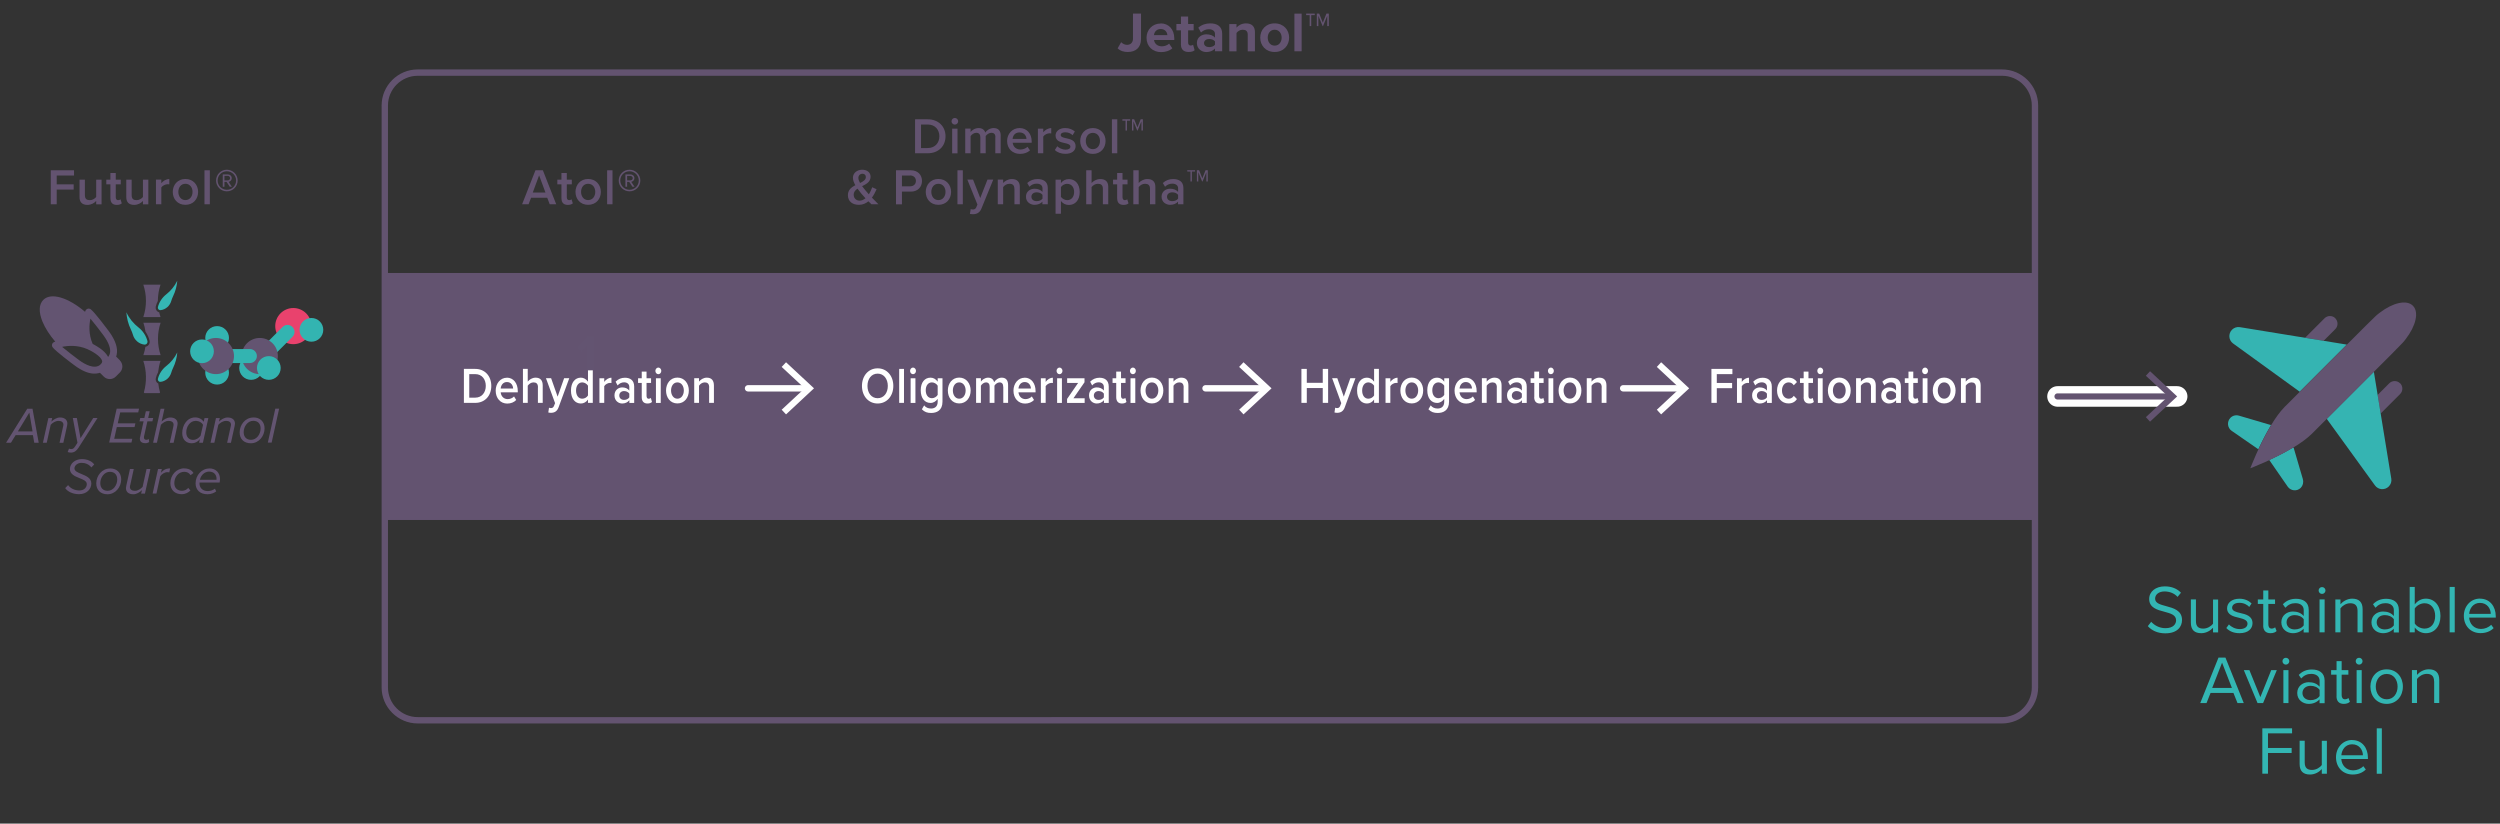 <?xml version="1.0" encoding="UTF-8"?>
<svg id="Calque_1" data-name="Calque 1" xmlns="http://www.w3.org/2000/svg" viewBox="0 0 353.96 116.61">
  <rect x="0" y="0" width="353.96" height="116.61" fill="#333333" stroke="none"/>
  <defs>
    <style>
      .cls-1 {
        fill: #35b4b2;
      }

      .cls-2 {
        fill: #fff;
      }

      .cls-3 {
        fill: #e9426d;
      }

      .cls-4 {
        stroke: #635370;
        stroke-width: .87px;
      }

      .cls-4, .cls-5, .cls-6 {
        fill: none;
        stroke-linecap: round;
        stroke-miterlimit: 10;
      }

      .cls-7 {
        fill: #635370;
      }

      .cls-5 {
        stroke-width: 2.91px;
      }

      .cls-5, .cls-6 {
        stroke: #fff;
      }

      .cls-8 {
        fill: #33b4b1;
      }

      .cls-6 {
        stroke-width: .9px;
      }

      .cls-9 {
        fill: #635471;
      }

      .cls-10 {
        fill: #33b6b3;
      }

      .cls-11 {
        fill: #35b6b4;
      }
    </style>
  </defs>
  <g>
    <g>
      <line class="cls-5" x1="291.31" y1="56.13" x2="308.25" y2="56.13"/>
      <g>
        <line class="cls-4" x1="291.31" y1="56.13" x2="307.3" y2="56.13"/>
        <polygon class="cls-7" points="304.41 59.7 303.82 59.06 306.97 56.13 303.82 53.2 304.41 52.56 308.25 56.13 304.41 59.7"/>
      </g>
    </g>
    <rect class="cls-7" x="54.44" y="38.65" width="233.67" height="34.97"/>
    <path class="cls-7" d="m283.46,10.73c2.32,0,4.21,1.89,4.21,4.21v82.38c0,2.32-1.89,4.21-4.21,4.21H59.14c-2.32,0-4.21-1.89-4.21-4.21V14.94c0-2.32,1.89-4.21,4.21-4.21h224.32m0-.9H59.14c-2.81,0-5.11,2.3-5.11,5.11v82.38c0,2.81,2.3,5.11,5.11,5.11h224.32c2.81,0,5.11-2.3,5.11-5.11V14.94c0-2.81-2.3-5.11-5.11-5.11h0Z"/>
    <g>
      <path class="cls-7" d="m7.18,24.11h3.3v.74h-2.45v1.25h2.4v.74h-2.4v2.08h-.84v-4.81Z"/>
      <path class="cls-7" d="m13.61,28.46c-.25.28-.69.55-1.23.55-.75,0-1.12-.39-1.12-1.1v-2.47h.76v2.19c0,.54.27.71.7.71.38,0,.71-.22.9-.45v-2.45h.76v3.49h-.76v-.46Z"/>
      <path class="cls-7" d="m15.63,28.11v-2.01h-.58v-.66h.58v-.95h.76v.95h.71v.66h-.71v1.83c0,.24.12.41.33.41.14,0,.28-.06.34-.12l.18.57c-.14.13-.36.22-.71.22-.58,0-.89-.32-.89-.9Z"/>
      <path class="cls-7" d="m20.23,28.46c-.25.28-.69.55-1.23.55-.75,0-1.12-.39-1.12-1.1v-2.47h.76v2.19c0,.54.27.71.7.71.38,0,.71-.22.9-.45v-2.45h.76v3.49h-.76v-.46Z"/>
      <path class="cls-7" d="m22.08,25.43h.76v.51c.26-.33.68-.59,1.13-.59v.75c-.07-.01-.14-.02-.24-.02-.32,0-.74.22-.89.46v2.38h-.76v-3.49Z"/>
      <path class="cls-7" d="m24.46,27.17c0-1,.69-1.83,1.79-1.83s1.8.83,1.8,1.83-.68,1.83-1.8,1.83-1.79-.83-1.79-1.83Zm2.8,0c0-.61-.36-1.15-1.01-1.15s-1,.54-1,1.15.36,1.16,1,1.16,1.01-.54,1.01-1.16Z"/>
      <path class="cls-7" d="m28.95,24.11h.76v4.81h-.76v-4.81Z"/>
      <path class="cls-7" d="m30.59,25.56c0-.85.69-1.53,1.53-1.53s1.53.68,1.53,1.53-.68,1.53-1.53,1.53-1.53-.69-1.53-1.53Zm.22,0c0,.72.58,1.31,1.31,1.31s1.31-.59,1.31-1.31-.58-1.31-1.31-1.31-1.31.58-1.31,1.31Zm1.28.19h-.31v.69h-.24v-1.75h.71c.3,0,.56.21.56.53,0,.39-.35.52-.45.52l.47.7h-.3l-.45-.69Zm-.31-.85v.64h.48c.15,0,.32-.13.32-.31,0-.2-.17-.33-.32-.33h-.48Z"/>
    </g>
    <g>
      <path class="cls-7" d="m77.47,28h-2.28l-.35.92h-.92l1.89-4.81h1.05l1.89,4.81h-.92l-.35-.92Zm-2.04-.74h1.8l-.9-2.43-.9,2.43Z"/>
      <path class="cls-7" d="m79.49,28.11v-2.01h-.58v-.66h.58v-.95h.76v.95h.71v.66h-.71v1.83c0,.24.12.41.33.41.14,0,.28-.06.34-.12l.18.57c-.14.13-.36.22-.71.22-.58,0-.89-.32-.89-.89Z"/>
      <path class="cls-7" d="m81.48,27.17c0-1,.69-1.83,1.79-1.83s1.8.83,1.8,1.83-.68,1.83-1.8,1.83-1.79-.83-1.79-1.83Zm2.8,0c0-.61-.36-1.15-1.01-1.15s-1,.54-1,1.15.36,1.16,1,1.16,1.01-.54,1.01-1.16Z"/>
      <path class="cls-7" d="m85.96,24.11h.76v4.81h-.76v-4.81Z"/>
      <path class="cls-7" d="m87.6,25.56c0-.85.69-1.53,1.53-1.53s1.53.68,1.53,1.53-.68,1.53-1.53,1.53-1.53-.69-1.53-1.53Zm.22,0c0,.72.58,1.31,1.31,1.31s1.31-.59,1.31-1.31-.58-1.31-1.31-1.31-1.31.58-1.31,1.31Zm1.28.19h-.31v.69h-.24v-1.75h.71c.3,0,.56.21.56.53,0,.39-.35.52-.45.52l.47.7h-.3l-.45-.69Zm-.31-.85v.64h.48c.15,0,.32-.13.32-.31,0-.19-.17-.32-.32-.32h-.48Z"/>
    </g>
    <g>
      <path class="cls-7" d="m129.56,16.89h1.79c1.5,0,2.52,1,2.52,2.41s-1.02,2.4-2.52,2.4h-1.79v-4.81Zm1.79,4.07c1.05,0,1.65-.75,1.65-1.66s-.58-1.67-1.65-1.67h-.95v3.33h.95Z"/>
      <path class="cls-7" d="m134.72,17.17c0-.26.22-.47.47-.47s.47.21.47.47-.21.47-.47.47-.47-.21-.47-.47Zm.09,1.05h.76v3.49h-.76v-3.49Z"/>
      <path class="cls-7" d="m140.94,19.43c0-.38-.17-.63-.57-.63-.34,0-.66.24-.81.46v2.44h-.76v-2.27c0-.38-.17-.63-.58-.63-.33,0-.64.24-.8.47v2.43h-.76v-3.49h.76v.48c.14-.22.61-.56,1.13-.56s.84.26.95.64c.2-.32.66-.64,1.18-.64.64,0,1,.35,1,1.05v2.52h-.76v-2.27Z"/>
      <path class="cls-7" d="m144.35,18.13c1.05,0,1.72.8,1.72,1.9v.18h-2.69c.06.53.45.96,1.11.96.34,0,.74-.14.99-.38l.35.5c-.35.33-.86.5-1.41.5-1.05,0-1.83-.73-1.83-1.83,0-1.01.74-1.83,1.77-1.83Zm-.98,1.54h1.96c-.01-.41-.3-.92-.98-.92s-.95.5-.98.92Z"/>
      <path class="cls-7" d="m146.95,18.22h.76v.51c.26-.33.68-.59,1.13-.59v.75c-.07-.01-.14-.02-.24-.02-.32,0-.74.22-.89.46v2.37h-.76v-3.49Z"/>
      <path class="cls-7" d="m149.68,20.7c.25.25.73.49,1.18.49s.69-.17.69-.43c0-.3-.37-.41-.79-.5-.6-.13-1.31-.29-1.31-1.07,0-.57.49-1.06,1.37-1.06.59,0,1.04.21,1.36.49l-.32.53c-.21-.24-.6-.42-1.03-.42-.4,0-.65.14-.65.39,0,.27.35.36.76.45.61.13,1.35.3,1.35,1.13,0,.61-.51,1.08-1.45,1.08-.59,0-1.13-.19-1.49-.54l.35-.55Z"/>
      <path class="cls-7" d="m152.94,19.96c0-1,.69-1.83,1.79-1.83s1.8.83,1.8,1.83-.68,1.83-1.8,1.83-1.79-.83-1.79-1.83Zm2.8,0c0-.61-.36-1.15-1.01-1.15s-1,.54-1,1.15.36,1.16,1,1.16,1.01-.54,1.01-1.16Z"/>
      <path class="cls-7" d="m157.43,16.89h.76v4.81h-.76v-4.81Z"/>
      <path class="cls-7" d="m159.56,18.48h-.2v-1.4h-.45v-.19h1.1v.19h-.45v1.4Zm2.05-1.31l-.54,1.31h-.06l-.54-1.31v1.31h-.2v-1.59h.31l.46,1.15.46-1.15h.31v1.59h-.2v-1.31Z"/>
      <path class="cls-7" d="m124.37,28.92h-.99c-.12-.11-.27-.26-.43-.42-.36.3-.8.5-1.35.5-.86,0-1.55-.45-1.55-1.37,0-.74.5-1.12,1.05-1.41-.2-.36-.34-.72-.34-1.05,0-.65.56-1.14,1.31-1.14.66,0,1.19.36,1.19.99,0,.73-.6,1.04-1.2,1.34.16.22.33.43.47.59.16.19.32.38.48.56.23-.35.39-.73.48-1l.62.28c-.17.38-.38.81-.66,1.19.29.3.59.61.93.95Zm-1.84-.86c-.24-.26-.46-.51-.59-.66-.17-.21-.36-.45-.53-.69-.31.21-.54.46-.54.87,0,.53.4.83.84.83.31,0,.59-.14.83-.34Zm-.76-2.15c.45-.22.82-.45.82-.85,0-.3-.21-.46-.48-.46-.33,0-.58.25-.58.59,0,.22.1.47.24.72Z"/>
      <path class="cls-7" d="m126.86,24.11h2.11c1.01,0,1.57.69,1.57,1.51s-.57,1.51-1.57,1.51h-1.27v1.8h-.84v-4.81Zm2,.74h-1.16v1.53h1.16c.48,0,.82-.3.82-.77s-.35-.77-.82-.77Z"/>
      <path class="cls-7" d="m131.07,27.17c0-1,.69-1.83,1.79-1.83s1.8.83,1.8,1.83-.68,1.83-1.8,1.83-1.79-.83-1.79-1.83Zm2.8,0c0-.61-.36-1.15-1.01-1.15s-1,.54-1,1.15.36,1.16,1,1.16,1.01-.54,1.01-1.16Z"/>
      <path class="cls-7" d="m135.56,24.11h.76v4.81h-.76v-4.81Z"/>
      <path class="cls-7" d="m137.72,29.66c.24,0,.4-.07.5-.3l.17-.4-1.43-3.53h.81l1.02,2.61,1.02-2.61h.82l-1.68,4.11c-.24.59-.66.78-1.2.79-.11,0-.32-.02-.43-.05l.12-.68c.08.04.2.06.29.06Z"/>
      <path class="cls-7" d="m143.62,26.74c0-.54-.27-.72-.7-.72-.39,0-.72.23-.89.47v2.43h-.76v-3.49h.76v.48c.23-.27.68-.56,1.23-.56.75,0,1.13.4,1.13,1.12v2.45h-.76v-2.18Z"/>
      <path class="cls-7" d="m147.6,28.54c-.26.3-.66.46-1.13.46-.57,0-1.21-.38-1.21-1.15s.64-1.13,1.21-1.13c.47,0,.87.15,1.13.45v-.52c0-.4-.33-.65-.82-.65-.39,0-.73.14-1.03.44l-.31-.53c.4-.38.91-.56,1.46-.56.77,0,1.45.32,1.45,1.26v2.31h-.76v-.38Zm0-.95c-.17-.24-.5-.36-.83-.36-.43,0-.74.25-.74.63s.32.62.74.62c.33,0,.66-.12.83-.36v-.53Z"/>
      <path class="cls-7" d="m149.45,30.25v-4.81h.76v.48c.26-.35.66-.56,1.12-.56.9,0,1.54.68,1.54,1.83s-.64,1.83-1.54,1.83c-.44,0-.84-.19-1.12-.57v1.81h-.76Zm1.65-4.23c-.35,0-.73.21-.89.47v1.38c.17.25.54.47.89.47.6,0,.98-.48.98-1.16s-.38-1.15-.98-1.15Z"/>
      <path class="cls-7" d="m156.15,26.73c0-.54-.28-.71-.71-.71-.38,0-.71.23-.89.47v2.43h-.76v-4.81h.76v1.8c.23-.27.69-.56,1.23-.56.75,0,1.13.39,1.13,1.1v2.47h-.76v-2.19Z"/>
      <path class="cls-7" d="m158.17,28.11v-2.01h-.58v-.66h.58v-.95h.76v.95h.71v.66h-.71v1.83c0,.24.12.41.33.41.14,0,.28-.06.34-.12l.18.57c-.14.13-.36.22-.71.22-.58,0-.89-.32-.89-.89Z"/>
      <path class="cls-7" d="m162.82,26.73c0-.54-.28-.71-.71-.71-.38,0-.71.23-.89.47v2.43h-.76v-4.81h.76v1.8c.23-.27.69-.56,1.23-.56.75,0,1.13.39,1.13,1.1v2.47h-.76v-2.19Z"/>
      <path class="cls-7" d="m166.8,28.54c-.26.3-.66.46-1.13.46-.57,0-1.21-.38-1.21-1.15s.64-1.13,1.21-1.13c.47,0,.87.15,1.13.45v-.52c0-.4-.33-.65-.82-.65-.39,0-.73.14-1.03.44l-.31-.53c.4-.38.91-.56,1.46-.56.77,0,1.45.32,1.45,1.26v2.31h-.76v-.38Zm0-.95c-.17-.24-.5-.36-.83-.36-.43,0-.74.25-.74.63s.32.62.74.62c.33,0,.66-.12.83-.36v-.53Z"/>
      <path class="cls-7" d="m168.75,25.69h-.2v-1.4h-.45v-.19h1.1v.19h-.45v1.4Zm2.05-1.31l-.54,1.31h-.06l-.54-1.31v1.31h-.2v-1.59h.31l.46,1.15.46-1.15h.31v1.59h-.2v-1.31Z"/>
    </g>
    <g>
      <path class="cls-2" d="m65.68,52.23h1.61c1.35,0,2.27,1,2.27,2.41s-.92,2.4-2.27,2.4h-1.61v-4.81Zm1.61,4.07c.94,0,1.49-.75,1.49-1.66s-.52-1.67-1.49-1.67h-.85v3.33h.85Z"/>
      <path class="cls-2" d="m71.76,53.47c.94,0,1.55.8,1.55,1.9v.18h-2.42c.05.53.41.96,1,.96.31,0,.67-.14.89-.38l.31.5c-.31.33-.77.51-1.27.51-.94,0-1.64-.73-1.64-1.83,0-1.01.66-1.83,1.59-1.83Zm-.88,1.54h1.77c-.01-.41-.27-.92-.88-.92-.58,0-.85.5-.88.92Z"/>
      <path class="cls-2" d="m76.17,54.85c0-.54-.25-.71-.64-.71-.34,0-.64.23-.81.47v2.43h-.68v-4.81h.68v1.8c.21-.27.62-.56,1.11-.56.68,0,1.01.39,1.01,1.1v2.47h-.68v-2.19Z"/>
      <path class="cls-2" d="m77.98,57.78c.21,0,.36-.07.45-.3l.16-.4-1.29-3.53h.73l.92,2.61.92-2.61h.73l-1.51,4.11c-.21.59-.59.78-1.08.79-.1,0-.29-.02-.38-.05l.1-.68c.07.04.18.06.26.06Z"/>
      <path class="cls-2" d="m83.25,56.57c-.24.35-.6.56-1.01.56-.81,0-1.4-.68-1.4-1.83s.58-1.83,1.4-1.83c.39,0,.75.2,1.01.57v-1.81h.68v4.81h-.68v-.48Zm0-1.96c-.16-.26-.49-.47-.81-.47-.54,0-.88.48-.88,1.16s.34,1.15.88,1.15c.33,0,.66-.2.81-.46v-1.39Z"/>
      <path class="cls-2" d="m84.87,53.56h.68v.51c.23-.33.61-.59,1.02-.59v.75c-.06-.01-.13-.02-.21-.02-.29,0-.67.22-.81.46v2.37h-.68v-3.49Z"/>
      <path class="cls-2" d="m89.1,56.67c-.23.3-.6.46-1.01.46-.51,0-1.09-.38-1.09-1.15s.58-1.13,1.09-1.13c.42,0,.79.15,1.01.45v-.52c0-.4-.3-.65-.73-.65-.35,0-.66.14-.93.44l-.28-.53c.36-.38.82-.56,1.32-.56.7,0,1.31.32,1.31,1.26v2.31h-.68v-.38Zm0-.94c-.16-.24-.45-.36-.75-.36-.38,0-.67.25-.67.63s.29.62.67.62c.3,0,.59-.12.75-.36v-.53Z"/>
      <path class="cls-2" d="m90.86,56.23v-2.01h-.52v-.66h.52v-.95h.68v.95h.64v.66h-.64v1.83c0,.24.1.41.3.41.13,0,.25-.06.31-.12l.16.57c-.12.13-.33.22-.64.22-.53,0-.81-.32-.81-.9Z"/>
      <path class="cls-2" d="m92.79,52.51c0-.26.2-.47.42-.47s.42.21.42.47-.19.47-.42.47-.42-.21-.42-.47Zm.08,1.05h.68v3.49h-.68v-3.49Z"/>
      <path class="cls-2" d="m94.3,55.29c0-1,.62-1.83,1.61-1.83s1.62.83,1.62,1.83-.61,1.83-1.62,1.83-1.61-.83-1.61-1.83Zm2.52,0c0-.61-.33-1.15-.91-1.15s-.9.54-.9,1.15.33,1.16.9,1.16.91-.54.91-1.16Z"/>
      <path class="cls-2" d="m100.41,54.86c0-.54-.25-.72-.63-.72-.35,0-.65.23-.81.47v2.43h-.68v-3.49h.68v.48c.21-.27.61-.56,1.1-.56.68,0,1.01.4,1.01,1.12v2.45h-.68v-2.18Z"/>
    </g>
    <g>
      <path class="cls-2" d="m124.26,52.15c1.3,0,2.22,1.05,2.22,2.49s-.92,2.49-2.22,2.49-2.22-1.05-2.22-2.49.92-2.49,2.22-2.49Zm0,.75c-.88,0-1.44.74-1.44,1.74s.56,1.74,1.44,1.74,1.44-.75,1.44-1.74-.57-1.74-1.44-1.74Z"/>
      <path class="cls-2" d="m127.31,52.23h.68v4.81h-.68v-4.81Z"/>
      <path class="cls-2" d="m128.85,52.51c0-.26.2-.47.42-.47s.42.21.42.47-.19.47-.42.47-.42-.21-.42-.47Zm.08,1.05h.68v3.49h-.68v-3.49Z"/>
      <path class="cls-2" d="m130.84,57.39c.25.32.58.45.99.45.45,0,.93-.23.93-.95v-.42c-.24.35-.6.58-1.01.58-.8,0-1.39-.64-1.39-1.79s.58-1.79,1.39-1.79c.4,0,.75.2,1.01.57v-.48h.68v3.31c0,1.26-.84,1.6-1.61,1.6-.53,0-.93-.13-1.31-.52l.32-.55Zm1.92-2.78c-.15-.26-.49-.47-.81-.47-.54,0-.88.45-.88,1.12s.34,1.12.88,1.12c.32,0,.66-.21.81-.47v-1.3Z"/>
      <path class="cls-2" d="m134.2,55.29c0-1,.62-1.83,1.61-1.83s1.62.83,1.62,1.83-.61,1.83-1.62,1.83-1.61-.83-1.61-1.83Zm2.52,0c0-.61-.33-1.15-.91-1.15s-.9.54-.9,1.15.33,1.16.9,1.16.91-.54.91-1.16Z"/>
      <path class="cls-2" d="m142.04,54.77c0-.38-.15-.63-.51-.63-.31,0-.59.24-.73.46v2.44h-.68v-2.27c0-.38-.15-.63-.52-.63-.3,0-.58.24-.72.47v2.43h-.68v-3.49h.68v.48c.13-.22.55-.56,1.02-.56s.75.26.86.64c.18-.32.6-.64,1.07-.64.58,0,.9.35.9,1.05v2.52h-.68v-2.27Z"/>
      <path class="cls-2" d="m145.07,53.47c.94,0,1.55.8,1.55,1.9v.18h-2.42c.05.53.41.96,1,.96.31,0,.67-.14.89-.38l.31.5c-.31.33-.77.51-1.27.51-.94,0-1.64-.73-1.64-1.83,0-1.01.66-1.83,1.59-1.83Zm-.88,1.54h1.77c-.01-.41-.27-.92-.88-.92-.58,0-.85.5-.88.92Z"/>
      <path class="cls-2" d="m147.37,53.56h.68v.51c.23-.33.61-.59,1.02-.59v.75c-.06-.01-.13-.02-.21-.02-.29,0-.67.22-.81.46v2.37h-.68v-3.49Z"/>
      <path class="cls-2" d="m149.59,52.51c0-.26.2-.47.42-.47s.42.21.42.47-.19.47-.42.47-.42-.21-.42-.47Zm.08,1.05h.68v3.49h-.68v-3.49Z"/>
      <path class="cls-2" d="m151.09,56.47l1.55-2.25h-1.55v-.66h2.46v.56l-1.57,2.27h1.59v.66h-2.49v-.57Z"/>
      <path class="cls-2" d="m156.29,56.67c-.23.3-.6.46-1.01.46-.51,0-1.09-.38-1.09-1.15s.58-1.13,1.09-1.13c.42,0,.79.15,1.01.45v-.52c0-.4-.3-.65-.73-.65-.35,0-.66.14-.93.44l-.28-.53c.36-.38.82-.56,1.32-.56.7,0,1.31.32,1.31,1.26v2.31h-.68v-.38Zm0-.94c-.16-.24-.45-.36-.75-.36-.38,0-.67.25-.67.63s.29.62.67.62c.3,0,.59-.12.75-.36v-.53Z"/>
      <path class="cls-2" d="m158.04,56.23v-2.01h-.52v-.66h.52v-.95h.68v.95h.64v.66h-.64v1.83c0,.24.1.41.3.41.13,0,.25-.06.31-.12l.16.57c-.12.13-.33.22-.64.22-.53,0-.81-.32-.81-.9Z"/>
      <path class="cls-2" d="m159.98,52.51c0-.26.2-.47.42-.47s.42.21.42.47-.19.47-.42.47-.42-.21-.42-.47Zm.08,1.05h.68v3.49h-.68v-3.49Z"/>
      <path class="cls-2" d="m161.48,55.29c0-1,.62-1.83,1.61-1.83s1.62.83,1.62,1.83-.61,1.83-1.62,1.83-1.61-.83-1.61-1.83Zm2.52,0c0-.61-.33-1.15-.91-1.15s-.9.54-.9,1.15.33,1.16.9,1.16.91-.54.91-1.16Z"/>
      <path class="cls-2" d="m167.59,54.86c0-.54-.25-.72-.63-.72-.35,0-.65.23-.81.47v2.43h-.68v-3.49h.68v.48c.21-.27.61-.56,1.1-.56.68,0,1.01.4,1.01,1.12v2.45h-.68v-2.18Z"/>
    </g>
    <g>
      <path class="cls-2" d="m187.28,54.94h-2.26v2.1h-.76v-4.81h.76v1.97h2.26v-1.97h.76v4.81h-.76v-2.1Z"/>
      <path class="cls-2" d="m189.29,57.78c.21,0,.36-.07.45-.3l.16-.4-1.29-3.53h.73l.92,2.61.92-2.61h.73l-1.51,4.11c-.21.59-.59.78-1.08.79-.1,0-.29-.02-.38-.05l.1-.68c.07.04.18.06.26.06Z"/>
      <path class="cls-2" d="m194.55,56.57c-.24.35-.6.56-1.01.56-.81,0-1.4-.68-1.4-1.83s.58-1.83,1.4-1.83c.39,0,.75.2,1.01.57v-1.81h.68v4.81h-.68v-.48Zm0-1.96c-.16-.26-.49-.47-.81-.47-.54,0-.88.48-.88,1.16s.34,1.15.88,1.15c.33,0,.66-.2.81-.46v-1.39Z"/>
      <path class="cls-2" d="m196.17,53.56h.68v.51c.23-.33.61-.59,1.02-.59v.75c-.06-.01-.13-.02-.21-.02-.29,0-.67.22-.81.46v2.37h-.68v-3.49Z"/>
      <path class="cls-2" d="m198.27,55.29c0-1,.62-1.83,1.61-1.83s1.62.83,1.62,1.83-.61,1.83-1.62,1.83-1.61-.83-1.61-1.83Zm2.52,0c0-.61-.33-1.15-.91-1.15s-.9.54-.9,1.15.33,1.16.9,1.16.91-.54.91-1.16Z"/>
      <path class="cls-2" d="m202.56,57.39c.25.32.58.45.99.45.45,0,.93-.23.93-.95v-.42c-.24.35-.6.58-1.01.58-.8,0-1.39-.64-1.39-1.79s.58-1.79,1.39-1.79c.4,0,.75.2,1.01.57v-.48h.68v3.31c0,1.26-.84,1.6-1.61,1.6-.53,0-.93-.13-1.31-.52l.32-.55Zm1.92-2.78c-.15-.26-.49-.47-.81-.47-.54,0-.88.45-.88,1.12s.34,1.12.88,1.12c.32,0,.66-.21.81-.47v-1.3Z"/>
      <path class="cls-2" d="m207.52,53.47c.94,0,1.55.8,1.55,1.9v.18h-2.42c.05.53.41.96,1,.96.31,0,.67-.14.89-.38l.31.5c-.31.33-.77.51-1.27.51-.94,0-1.64-.73-1.64-1.83,0-1.01.66-1.83,1.59-1.83Zm-.88,1.54h1.77c-.01-.41-.27-.92-.88-.92-.58,0-.85.5-.88.92Z"/>
      <path class="cls-2" d="m211.93,54.86c0-.54-.25-.72-.63-.72-.35,0-.65.23-.81.47v2.43h-.68v-3.49h.68v.48c.21-.27.61-.56,1.1-.56.68,0,1.01.4,1.01,1.12v2.45h-.68v-2.18Z"/>
      <path class="cls-2" d="m215.47,56.67c-.23.3-.6.46-1.01.46-.51,0-1.09-.38-1.09-1.15s.58-1.13,1.09-1.13c.42,0,.79.15,1.01.45v-.52c0-.4-.3-.65-.73-.65-.35,0-.66.14-.93.44l-.28-.53c.36-.38.82-.56,1.32-.56.7,0,1.31.32,1.31,1.26v2.31h-.68v-.38Zm0-.94c-.16-.24-.45-.36-.75-.36-.38,0-.67.25-.67.63s.29.62.67.62c.3,0,.59-.12.75-.36v-.53Z"/>
      <path class="cls-2" d="m217.23,56.23v-2.01h-.52v-.66h.52v-.95h.68v.95h.64v.66h-.64v1.83c0,.24.1.41.3.41.13,0,.25-.06.3-.12l.16.57c-.12.13-.33.22-.64.22-.53,0-.81-.32-.81-.9Z"/>
      <path class="cls-2" d="m219.16,52.51c0-.26.2-.47.42-.47s.42.21.42.47-.19.47-.42.47-.42-.21-.42-.47Zm.08,1.05h.68v3.49h-.68v-3.49Z"/>
      <path class="cls-2" d="m220.67,55.29c0-1,.62-1.83,1.61-1.83s1.62.83,1.62,1.83-.61,1.83-1.62,1.83-1.61-.83-1.61-1.83Zm2.52,0c0-.61-.33-1.15-.91-1.15s-.9.54-.9,1.15.33,1.16.9,1.16.91-.54.91-1.16Z"/>
      <path class="cls-2" d="m226.78,54.86c0-.54-.25-.72-.63-.72-.35,0-.65.23-.81.47v2.43h-.68v-3.49h.68v.48c.21-.27.61-.56,1.1-.56.68,0,1.01.4,1.01,1.12v2.45h-.68v-2.18Z"/>
    </g>
    <g>
      <path class="cls-2" d="m242.31,52.23h2.97v.74h-2.21v1.25h2.17v.74h-2.17v2.08h-.76v-4.81Z"/>
      <path class="cls-2" d="m245.93,53.56h.68v.51c.23-.33.61-.59,1.02-.59v.75c-.06-.01-.13-.02-.21-.02-.29,0-.67.22-.81.46v2.37h-.68v-3.49Z"/>
      <path class="cls-2" d="m250.17,56.67c-.23.3-.6.46-1.01.46-.51,0-1.09-.38-1.09-1.15s.58-1.13,1.09-1.13c.42,0,.79.15,1.01.45v-.52c0-.4-.3-.65-.73-.65-.35,0-.66.14-.93.44l-.28-.53c.36-.38.82-.56,1.32-.56.7,0,1.31.32,1.31,1.26v2.31h-.68v-.38Zm0-.94c-.16-.24-.45-.36-.75-.36-.38,0-.67.25-.67.63s.29.62.67.62c.3,0,.59-.12.75-.36v-.53Z"/>
      <path class="cls-2" d="m253.22,53.47c.61,0,.98.29,1.2.62l-.45.46c-.18-.27-.42-.41-.72-.41-.57,0-.95.48-.95,1.15s.38,1.16.95,1.16c.31,0,.55-.14.72-.41l.45.46c-.22.33-.59.62-1.2.62-.96,0-1.62-.77-1.62-1.83s.67-1.83,1.62-1.83Z"/>
      <path class="cls-2" d="m255.37,56.23v-2.01h-.52v-.66h.52v-.95h.68v.95h.64v.66h-.64v1.83c0,.24.1.41.3.41.13,0,.25-.06.3-.12l.16.57c-.12.13-.33.22-.64.22-.53,0-.81-.32-.81-.9Z"/>
      <path class="cls-2" d="m257.3,52.51c0-.26.2-.47.42-.47s.42.21.42.47-.19.47-.42.47-.42-.21-.42-.47Zm.08,1.05h.68v3.49h-.68v-3.49Z"/>
      <path class="cls-2" d="m258.8,55.29c0-1,.62-1.83,1.61-1.83s1.62.83,1.62,1.83-.61,1.83-1.62,1.83-1.61-.83-1.61-1.83Zm2.52,0c0-.61-.33-1.15-.91-1.15s-.9.54-.9,1.15.33,1.16.9,1.16.91-.54.91-1.16Z"/>
      <path class="cls-2" d="m264.91,54.86c0-.54-.25-.72-.63-.72-.35,0-.65.23-.81.47v2.43h-.68v-3.49h.68v.48c.21-.27.61-.56,1.1-.56.68,0,1.01.4,1.01,1.12v2.45h-.68v-2.18Z"/>
      <path class="cls-2" d="m268.45,56.67c-.23.3-.6.46-1.01.46-.51,0-1.09-.38-1.09-1.15s.58-1.13,1.09-1.13c.42,0,.79.15,1.01.45v-.52c0-.4-.3-.65-.73-.65-.35,0-.66.14-.93.44l-.28-.53c.36-.38.82-.56,1.32-.56.7,0,1.31.32,1.31,1.26v2.31h-.68v-.38Zm0-.94c-.16-.24-.45-.36-.75-.36-.38,0-.67.25-.67.63s.29.62.67.62c.3,0,.59-.12.75-.36v-.53Z"/>
      <path class="cls-2" d="m270.21,56.23v-2.01h-.52v-.66h.52v-.95h.68v.95h.64v.66h-.64v1.83c0,.24.1.41.3.41.13,0,.25-.06.3-.12l.16.57c-.12.13-.33.22-.64.22-.53,0-.81-.32-.81-.9Z"/>
      <path class="cls-2" d="m272.14,52.51c0-.26.2-.47.42-.47s.42.21.42.47-.19.47-.42.47-.42-.21-.42-.47Zm.08,1.05h.68v3.49h-.68v-3.49Z"/>
      <path class="cls-2" d="m273.65,55.29c0-1,.62-1.83,1.61-1.83s1.62.83,1.62,1.83-.61,1.83-1.62,1.83-1.61-.83-1.61-1.83Zm2.52,0c0-.61-.33-1.15-.91-1.15s-.9.54-.9,1.15.33,1.16.9,1.16.91-.54.91-1.16Z"/>
      <path class="cls-2" d="m279.76,54.86c0-.54-.25-.72-.63-.72-.35,0-.65.23-.81.47v2.43h-.68v-3.49h.68v.48c.21-.27.61-.56,1.1-.56.68,0,1.01.4,1.01,1.12v2.45h-.68v-2.18Z"/>
    </g>
    <g>
      <path class="cls-9" d="m4.66,61.61h-2.45l-.66,1.07h-.69l3-4.81h.74l.88,4.81h-.63l-.19-1.07Zm-2.14-.53h2.09l-.46-2.66-1.62,2.66Z"/>
      <path class="cls-9" d="m8.94,60.39c.01-.06.04-.16.04-.24,0-.4-.31-.56-.69-.56-.44,0-.84.27-1.11.55l-.56,2.54h-.54l.77-3.49h.54l-.12.51c.3-.29.74-.59,1.23-.59.61,0,1.04.3,1.04.87,0,.06-.02.22-.04.29l-.53,2.42h-.54l.5-2.29Z"/>
      <path class="cls-9" d="m10.1,63.58c.19,0,.34-.08.52-.35l.35-.54-.66-3.51h.57l.52,2.86,1.8-2.86h.61l-2.68,4.19c-.31.48-.64.71-1.09.71-.16,0-.33-.03-.46-.08l.19-.48c.08.04.21.06.34.06Z"/>
      <path class="cls-9" d="m16.54,57.86h3.15l-.12.53h-2.55l-.35,1.55h2.5l-.12.53h-2.51l-.37,1.66h2.56l-.12.53h-3.15l1.06-4.81Z"/>
      <path class="cls-9" d="m19.83,61.92l.5-2.27h-.58l.11-.47h.58l.21-.95h.54l-.21.95h.71l-.11.47h-.71l-.48,2.15s-.01.09-.01.14c0,.21.12.33.35.33.13,0,.26-.05.33-.12l.06.43c-.13.1-.32.17-.53.17-.48,0-.79-.2-.79-.64,0-.04,0-.13.02-.2Z"/>
      <path class="cls-9" d="m24.54,60.39c.01-.06.04-.18.04-.24,0-.4-.31-.56-.72-.56s-.81.27-1.08.56l-.56,2.53h-.54l1.06-4.81h.54l-.4,1.83c.3-.29.74-.59,1.23-.59.61,0,1.04.3,1.04.87,0,.06-.02.22-.04.29l-.53,2.42h-.54l.5-2.29Z"/>
      <path class="cls-9" d="m28.96,59.19h.54l-.77,3.49h-.54l.11-.5c-.29.36-.68.58-1.15.58-.8,0-1.35-.53-1.35-1.44,0-1.13.7-2.22,1.83-2.22.54,0,.98.25,1.21.63l.12-.55Zm-1.62,3.09c.43,0,.84-.27,1.06-.59l.35-1.54c-.17-.31-.55-.56-1.05-.56-.79,0-1.33.8-1.33,1.64,0,.65.39,1.05.97,1.05Z"/>
      <path class="cls-9" d="m32.67,60.39c.01-.06.04-.16.04-.24,0-.4-.31-.56-.69-.56-.44,0-.84.27-1.11.55l-.56,2.54h-.54l.77-3.49h.54l-.12.51c.3-.29.74-.59,1.23-.59.61,0,1.04.3,1.04.87,0,.06-.02.22-.04.29l-.53,2.42h-.54l.5-2.29Z"/>
      <path class="cls-9" d="m35.87,59.1c.99,0,1.59.63,1.59,1.55,0,1.1-.82,2.11-1.94,2.11-1,0-1.59-.62-1.59-1.54,0-1.1.82-2.11,1.94-2.11Zm-.01.48c-.79,0-1.36.79-1.36,1.61,0,.66.38,1.08,1.04,1.08.79,0,1.36-.79,1.36-1.61,0-.66-.38-1.08-1.04-1.08Z"/>
      <path class="cls-9" d="m38.98,57.86h.54l-1.06,4.81h-.54l1.06-4.81Z"/>
      <path class="cls-9" d="m9.64,68.68c.33.46.91.76,1.59.76.75,0,1.06-.49,1.06-.9,0-.43-.49-.63-1.02-.84-.65-.26-1.37-.55-1.37-1.3s.71-1.4,1.7-1.4c.74,0,1.4.29,1.74.76l-.41.42c-.32-.44-.87-.65-1.39-.65-.56,0-1,.38-1,.79,0,.38.47.58.99.79.66.27,1.4.57,1.4,1.34s-.62,1.52-1.75,1.52c-.87,0-1.62-.37-1.95-.86l.41-.43Z"/>
      <path class="cls-9" d="m15.57,66.32c.99,0,1.59.63,1.59,1.55,0,1.1-.82,2.11-1.94,2.11-1,0-1.59-.62-1.59-1.54,0-1.1.82-2.11,1.94-2.11Zm-.01.48c-.79,0-1.36.79-1.36,1.61,0,.66.38,1.08,1.04,1.08.79,0,1.36-.79,1.36-1.61,0-.66-.38-1.08-1.04-1.08Z"/>
      <path class="cls-9" d="m18.43,68.68c-.01.07-.04.17-.04.25,0,.4.31.56.72.56s.8-.27,1.08-.55l.56-2.54h.54l-.77,3.49h-.54l.12-.5c-.3.29-.73.59-1.23.59-.62,0-1.04-.3-1.04-.87,0-.07.02-.22.04-.29l.53-2.42h.54l-.5,2.28Z"/>
      <path class="cls-9" d="m22.37,66.4h.54l-.12.53c.35-.4.7-.61,1.3-.61l-.12.56s-.15-.03-.27-.03c-.4,0-.79.27-1.01.57l-.54,2.46h-.54l.77-3.49Z"/>
      <path class="cls-9" d="m26.08,66.32c.64,0,1.07.25,1.31.65l-.41.31c-.18-.32-.52-.48-.88-.48-.87,0-1.42.77-1.42,1.61,0,.71.48,1.08,1.09,1.08.36,0,.67-.17.88-.41l.31.36c-.3.3-.69.53-1.24.53-.94,0-1.6-.58-1.6-1.56,0-1.15.86-2.1,1.96-2.1Z"/>
      <path class="cls-9" d="m29.65,66.32c.92,0,1.5.63,1.5,1.52,0,.17-.04.38-.06.48h-2.84s0,.12,0,.17c0,.54.4,1.04,1.18,1.04.34,0,.72-.12,1-.34l.18.38c-.31.25-.77.41-1.22.41-1.06,0-1.7-.61-1.7-1.54,0-1.15.86-2.11,1.96-2.11Zm1.01,1.47c0-.58-.37-1.02-1.06-1.02-.64,0-1.18.54-1.29,1.16h2.34s.01-.1.01-.14Z"/>
    </g>
    <g>
      <line class="cls-6" x1="105.91" y1="54.98" x2="114.28" y2="54.98"/>
      <polygon class="cls-2" points="111.29 58.67 110.67 58.01 113.93 54.98 110.67 51.95 111.29 51.29 115.25 54.98 111.29 58.67"/>
    </g>
    <g>
      <line class="cls-6" x1="170.68" y1="54.98" x2="179.05" y2="54.98"/>
      <polygon class="cls-2" points="176.06 58.67 175.44 58.01 178.7 54.98 175.44 51.95 176.06 51.29 180.03 54.98 176.06 58.67"/>
    </g>
    <g>
      <line class="cls-6" x1="229.81" y1="54.98" x2="238.18" y2="54.98"/>
      <polygon class="cls-2" points="235.19 58.67 234.58 58.01 237.83 54.98 234.58 51.95 235.19 51.29 239.16 54.98 235.19 58.67"/>
    </g>
    <path class="cls-9" d="m83.09,48.93l-.79.82-.58-.61,1.52-1.52h.9v4.81h-1.03v-3.49Z"/>
    <g>
      <path class="cls-9" d="m339.82,54.26c.42.42.42,1.11,0,1.53l-2.76,2.76-.43-2.63,1.65-1.65c.42-.42,1.11-.42,1.53,0h0Z"/>
      <path class="cls-9" d="m330.64,45.07c.42.42.42,1.11,0,1.53l-1.65,1.65-2.63-.43,2.76-2.76c.42-.42,1.11-.42,1.53,0h0Z"/>
      <path class="cls-1" d="m332.27,48.79l-6.67,6.67-9.43-6.83c-.64-.46-.71-1.39-.15-1.95.29-.29.71-.43,1.11-.36l15.15,2.47Z"/>
      <path class="cls-1" d="m321.49,60.16l.05.03c-.68,1.13-1.3,2.36-1.79,3.41l-.05-.02-3.73-2.58c-.62-.43-.7-1.31-.17-1.85.31-.31.77-.43,1.2-.3l4.49,1.32Z"/>
      <path class="cls-1" d="m326.05,67.88c.12.42,0,.88-.3,1.19-.53.53-1.42.45-1.85-.17l-2.58-3.73-.02-.05c1.03-.48,2.21-1.07,3.32-1.74h.12s1.32,4.5,1.32,4.5Z"/>
      <path class="cls-1" d="m338.57,67.77c.07.41-.07.82-.36,1.11-.56.56-1.49.49-1.95-.15l-6.83-9.43,6.67-6.67,2.47,15.15Z"/>
      <path class="cls-9" d="m341.62,43.28c-.89-.89-2.86-.42-4.72,1.02-.74.57.07-.19-13.41,13.29-.67.67-1.33,1.6-1.94,2.61-1.67,2.76-2.94,6.09-2.94,6.1,0,0,3.26-1.24,6.01-2.89,1.04-.62,2-1.3,2.7-1.99,13.41-13.41,12.7-12.65,13.29-13.41,1.44-1.86,1.91-3.83,1.02-4.72h0Z"/>
    </g>
    <g>
      <path class="cls-10" d="m304.56,88.02c.42.47,1.12.92,2.03.92,1.15,0,1.51-.62,1.51-1.11,0-.77-.78-.98-1.63-1.21-1.03-.27-2.18-.56-2.18-1.82,0-1.06.94-1.78,2.21-1.78.98,0,1.75.33,2.29.9l-.48.59c-.48-.53-1.16-.77-1.86-.77-.77,0-1.32.42-1.32,1.02,0,.65.74.84,1.56,1.06,1.05.28,2.25.61,2.25,1.96,0,.94-.64,1.89-2.37,1.89-1.12,0-1.94-.42-2.47-1.02l.47-.61Z"/>
      <path class="cls-10" d="m313.33,88.88c-.36.4-.96.77-1.66.77-.97,0-1.48-.47-1.48-1.49v-3.29h.72v3.07c0,.82.42,1.06,1.04,1.06.57,0,1.11-.33,1.38-.7v-3.42h.72v4.66h-.72v-.66Z"/>
      <path class="cls-10" d="m315.58,88.4c.31.36.9.67,1.53.67.71,0,1.1-.32,1.1-.77,0-.51-.57-.67-1.2-.83-.79-.18-1.69-.4-1.69-1.36,0-.72.63-1.34,1.74-1.34.79,0,1.35.3,1.73.67l-.34.5c-.28-.34-.79-.59-1.39-.59-.64,0-1.03.29-1.03.7,0,.45.53.6,1.14.74.81.18,1.75.42,1.75,1.45,0,.78-.63,1.41-1.83,1.41-.76,0-1.41-.23-1.88-.73l.38-.52Z"/>
      <path class="cls-10" d="m320.44,88.56v-3.05h-.77v-.64h.77v-1.27h.72v1.27h.95v.64h-.95v2.89c0,.35.15.6.47.6.2,0,.4-.09.49-.19l.21.54c-.18.17-.44.3-.87.3-.68,0-1.03-.4-1.03-1.09Z"/>
      <path class="cls-10" d="m326.17,89c-.39.42-.92.65-1.54.65-.79,0-1.63-.53-1.63-1.54s.84-1.53,1.63-1.53c.64,0,1.17.2,1.54.64v-.84c0-.63-.5-.98-1.18-.98-.56,0-1.01.2-1.43.65l-.34-.5c.5-.52,1.1-.77,1.86-.77.98,0,1.8.44,1.8,1.57v3.2h-.72v-.53Zm0-1.33c-.28-.39-.77-.58-1.28-.58-.68,0-1.15.42-1.15,1.02s.47,1.01,1.15,1.01c.51,0,1-.19,1.28-.58v-.88Z"/>
      <path class="cls-10" d="m328.28,83.6c0-.27.22-.48.48-.48s.49.21.49.48-.22.49-.49.49-.48-.22-.48-.49Zm.13,1.27h.72v4.66h-.72v-4.66Z"/>
      <path class="cls-10" d="m333.79,86.49c0-.82-.42-1.08-1.04-1.08-.57,0-1.11.35-1.38.72v3.4h-.72v-4.66h.72v.68c.33-.39.96-.79,1.66-.79.97,0,1.48.49,1.48,1.5v3.27h-.72v-3.05Z"/>
      <path class="cls-10" d="m338.93,89c-.39.42-.92.65-1.54.65-.79,0-1.63-.53-1.63-1.54s.84-1.53,1.63-1.53c.64,0,1.17.2,1.54.64v-.84c0-.63-.5-.98-1.18-.98-.56,0-1.01.2-1.43.65l-.34-.5c.5-.52,1.1-.77,1.86-.77.98,0,1.8.44,1.8,1.57v3.2h-.72v-.53Zm0-1.33c-.28-.39-.77-.58-1.28-.58-.68,0-1.15.42-1.15,1.02s.47,1.01,1.15,1.01c.51,0,1-.19,1.28-.58v-.88Z"/>
      <path class="cls-10" d="m341.17,83.1h.72v2.48c.38-.51.94-.82,1.57-.82,1.21,0,2.07.96,2.07,2.45s-.86,2.44-2.07,2.44c-.66,0-1.22-.34-1.57-.81v.69h-.72v-6.43Zm2.11,5.9c.95,0,1.5-.76,1.5-1.79s-.56-1.8-1.5-1.8c-.57,0-1.14.35-1.39.75v2.11c.25.41.82.73,1.39.73Z"/>
      <path class="cls-10" d="m346.83,83.1h.72v6.43h-.72v-6.43Z"/>
      <path class="cls-10" d="m351.12,84.76c1.41,0,2.24,1.1,2.24,2.5v.18h-3.77c.06.88.68,1.61,1.68,1.61.53,0,1.07-.21,1.44-.59l.35.47c-.46.46-1.09.71-1.85.71-1.38,0-2.37-.99-2.37-2.45,0-1.35.96-2.44,2.29-2.44Zm-1.53,2.15h3.06c0-.69-.47-1.55-1.53-1.55-.99,0-1.48.84-1.52,1.55Z"/>
      <path class="cls-10" d="m316.24,98.11h-3.26l-.57,1.43h-.89l2.58-6.43h.99l2.59,6.43h-.89l-.57-1.43Zm-3.03-.71h2.79l-1.39-3.58-1.4,3.58Z"/>
      <path class="cls-10" d="m317.7,94.88h.78l1.55,3.82,1.54-3.82h.79l-1.94,4.66h-.79l-1.94-4.66Z"/>
      <path class="cls-10" d="m323.16,93.61c0-.27.22-.48.48-.48s.49.21.49.48-.22.49-.49.49-.48-.22-.48-.49Zm.13,1.27h.72v4.66h-.72v-4.66Z"/>
      <path class="cls-10" d="m328.42,99.01c-.39.42-.92.65-1.54.65-.79,0-1.63-.53-1.63-1.54s.84-1.53,1.63-1.53c.64,0,1.17.2,1.54.64v-.84c0-.63-.5-.98-1.18-.98-.56,0-1.01.2-1.43.65l-.34-.5c.5-.52,1.1-.77,1.86-.77.98,0,1.8.44,1.8,1.57v3.2h-.72v-.53Zm0-1.33c-.28-.39-.77-.58-1.28-.58-.67,0-1.15.42-1.15,1.02s.47,1.01,1.15,1.01c.51,0,1-.19,1.28-.58v-.88Z"/>
      <path class="cls-10" d="m330.82,98.57v-3.05h-.77v-.64h.77v-1.27h.72v1.27h.95v.64h-.95v2.89c0,.35.15.6.47.6.2,0,.4-.09.49-.19l.21.54c-.18.17-.44.3-.87.3-.68,0-1.03-.4-1.03-1.09Z"/>
      <path class="cls-10" d="m333.53,93.61c0-.27.22-.48.48-.48s.49.21.49.48-.22.49-.49.49-.48-.22-.48-.49Zm.13,1.27h.72v4.66h-.72v-4.66Z"/>
      <path class="cls-10" d="m335.61,97.21c0-1.35.89-2.44,2.3-2.44s2.3,1.09,2.3,2.44-.89,2.45-2.3,2.45-2.3-1.1-2.3-2.45Zm3.85,0c0-.94-.55-1.79-1.54-1.79s-1.55.85-1.55,1.79.56,1.8,1.55,1.8,1.54-.85,1.54-1.8Z"/>
      <path class="cls-10" d="m344.63,96.49c0-.82-.42-1.08-1.04-1.08-.57,0-1.11.35-1.38.72v3.4h-.72v-4.66h.72v.68c.33-.39.96-.79,1.66-.79.97,0,1.49.49,1.49,1.5v3.27h-.72v-3.05Z"/>
      <path class="cls-10" d="m320.31,103.12h4.21v.71h-3.41v2.07h3.35v.71h-3.35v2.93h-.8v-6.43Z"/>
      <path class="cls-10" d="m328.73,108.89c-.36.4-.96.77-1.66.77-.97,0-1.48-.47-1.48-1.49v-3.29h.72v3.07c0,.82.42,1.06,1.04,1.06.57,0,1.11-.33,1.38-.7v-3.42h.72v4.66h-.72v-.66Z"/>
      <path class="cls-10" d="m333.02,104.78c1.41,0,2.24,1.1,2.24,2.5v.18h-3.77c.06.88.68,1.61,1.68,1.61.53,0,1.07-.21,1.44-.59l.35.47c-.46.46-1.09.71-1.85.71-1.38,0-2.37-.99-2.37-2.45,0-1.35.96-2.44,2.29-2.44Zm-1.53,2.15h3.06c0-.69-.47-1.55-1.53-1.55-.99,0-1.48.84-1.52,1.55Z"/>
      <path class="cls-10" d="m336.51,103.12h.72v6.43h-.72v-6.43Z"/>
    </g>
    <g>
      <g>
        <path class="cls-9" d="m16.98,51.02l-.54-.54c.03-.07.05-.15.07-.22.22-.94-.15-2.06-1.08-3.34-.33-.44-2.02-2.7-2.58-3.13-.12-.09-.28-.12-.42-.08-.15.04-.27.15-.33.28,0,.01-.03.07-.06.16-2.39-2.04-4.83-2.78-5.91-1.69-.63.63-.67,1.72-.12,3.07.38.92,1.01,1.9,1.81,2.84-.09.03-.15.06-.16.06-.14.06-.25.18-.29.33-.04.15,0,.3.09.42.43.56,2.68,2.25,3.13,2.58,1.03.76,1.96,1.14,2.78,1.14.19,0,.38-.02.56-.06.08-.02.15-.04.22-.06l.54.54c.23.23.53.35.85.35s.62-.12.85-.35l.58-.58c.47-.47.47-1.23,0-1.71Zm-2.76.6c-.81.72-2.17,0-3.05-.65-.69-.52-1.73-1.31-2.38-1.86.81-.17,2.18-.29,3.58.32.63.27,1.9,1,2.08,1.63.07.2-.06.4-.24.55Zm1.34-1.61s-.02.09-.03.13c-.06.18-.15.31-.23.4-.02-.04-.04-.08-.06-.12-.5-.88-1.73-1.51-1.85-1.58-.09-.05-.18-.1-.27-.15-.61-1.38-.49-2.76-.32-3.58.55.65,1.34,1.68,1.85,2.37.74,1.01,1.05,1.87.92,2.52Z"/>
        <g>
          <path class="cls-11" d="m25.09,39.76c-.37.76-.91,1.42-1.57,1.93-.57.45-.98,1.08-1.16,1.78-.05.19.07.39.26.44.04.01.09.01.14,0,.7-.09,1.28-.6,1.48-1.28.07-.24.16-.47.27-.7.33-.68.53-1.42.59-2.18Z"/>
          <path class="cls-9" d="m22.06,43.4c-.09.36.12.73.48.82,0,0,0,0,0,0,.05.23.12.45.19.67h-2.44c.5-1.49.5-3.1,0-4.59h2.44c-.25.74-.38,1.53-.38,2.31-.13.25-.23.51-.3.79Z"/>
          <path class="cls-11" d="m17.89,44.22c.06.84.27,1.67.64,2.43.12.24.21.49.29.75.21.74.84,1.29,1.61,1.39.22.03.42-.12.45-.34,0-.05,0-.1,0-.15-.2-.76-.64-1.44-1.26-1.93-.74-.57-1.33-1.3-1.72-2.14Z"/>
          <path class="cls-9" d="m20.59,49.1c.39-.06.66-.43.59-.82,0-.02,0-.05-.01-.07-.11-.45-.31-.87-.57-1.25-.06-.43-.16-.85-.3-1.27h2.44c-.5,1.49-.5,3.1,0,4.59h-2.44c.13-.39.23-.79.29-1.19h0Z"/>
          <path class="cls-11" d="m23.52,51.84c-.57.45-.98,1.08-1.16,1.78-.05.19.07.39.26.44.04.01.09.01.14,0,.7-.09,1.28-.6,1.48-1.28.07-.24.16-.47.27-.7.33-.68.53-1.42.59-2.18-.37.76-.91,1.42-1.57,1.93Z"/>
          <path class="cls-9" d="m22.4,52.68c-.15.27-.27.56-.34.86-.08.31.07.63.35.77.05.42.13.83.24,1.23.02.05-.02.11-.07.12,0,0-.02,0-.03,0h-2.07c-.06,0-.1-.05-.1-.1,0,0,0-.02,0-.03.41-1.45.38-3-.09-4.44h2.44c-.17.51-.28,1.04-.34,1.58h0Z"/>
        </g>
      </g>
      <g>
        <circle class="cls-3" cx="41.53" cy="46.17" r="2.56"/>
        <path class="cls-8" d="m36.42,47.37h4.85c.55,0,.99.44.99.99h0c0,.55-.44.99-.99.99h-4.85v-1.98h0Z" transform="translate(-22.67 41.98) rotate(-45)"/>
        <circle class="cls-8" cx="30.74" cy="52.77" r="1.68"/>
        <circle class="cls-8" cx="35.55" cy="52.1" r="1.68"/>
        <circle class="cls-8" cx="30.74" cy="47.85" r="1.68"/>
        <circle class="cls-9" cx="36.78" cy="50.41" r="2.56"/>
        <circle class="cls-8" cx="38.06" cy="52.1" r="1.68"/>
        <circle class="cls-8" cx="44.09" cy="46.7" r="1.68"/>
        <path class="cls-8" d="m30.53,49.42h4.85c.55,0,.99.44.99.99h0c0,.55-.44.99-.99.99h-4.85v-1.98h0Z"/>
        <circle class="cls-9" cx="30.57" cy="50.41" r="2.56"/>
        <circle class="cls-8" cx="28.6" cy="49.74" r="1.68"/>
      </g>
    </g>
  </g>
  <g>
    <path class="cls-7" d="m158.73,5.97c.21.2.48.38.85.38.5,0,.83-.34.83-.86V1.93h1.14v3.58c0,1.26-.78,1.85-1.88,1.85-.54,0-1.05-.14-1.43-.52l.5-.87Z"/>
    <path class="cls-7" d="m164.33,3.31c1.15,0,1.93.86,1.93,2.13v.22h-2.87c.06.49.46.9,1.11.9.36,0,.78-.14,1.03-.38l.45.66c-.39.36-.99.54-1.59.54-1.17,0-2.06-.79-2.06-2.03,0-1.12.82-2.02,2-2.02Zm-.95,1.66h1.9c-.02-.37-.28-.86-.95-.86-.63,0-.9.47-.95.86Z"/>
    <path class="cls-7" d="m167.2,6.31v-2.02h-.64v-.89h.64v-1.06h1.02v1.06h.78v.89h-.78v1.74c0,.24.13.42.35.42.15,0,.3-.06.35-.11l.22.77c-.15.14-.42.25-.85.25-.71,0-1.09-.37-1.09-1.06Z"/>
    <path class="cls-7" d="m172.02,6.87c-.26.31-.72.5-1.22.5-.62,0-1.34-.42-1.34-1.28s.73-1.23,1.34-1.23c.51,0,.97.16,1.22.47v-.54c0-.39-.34-.65-.85-.65-.42,0-.8.15-1.13.46l-.38-.68c.47-.42,1.08-.61,1.69-.61.88,0,1.69.35,1.69,1.46v2.49h-1.02v-.4Zm0-1.01c-.17-.22-.49-.34-.82-.34-.4,0-.73.22-.73.58s.33.57.73.57c.33,0,.65-.11.82-.34v-.48Z"/>
    <path class="cls-7" d="m176.66,4.93c0-.54-.28-.72-.71-.72-.4,0-.71.22-.88.46v2.6h-1.02v-3.86h1.02v.5c.25-.3.72-.6,1.35-.6.85,0,1.26.48,1.26,1.23v2.73h-1.02v-2.33Z"/>
    <path class="cls-7" d="m178.43,5.33c0-1.1.77-2.02,2.04-2.02s2.05.93,2.05,2.02-.77,2.03-2.05,2.03-2.04-.93-2.04-2.03Zm3.03,0c0-.6-.36-1.12-.99-1.12s-.98.52-.98,1.12.35,1.13.98,1.13.99-.52.99-1.13Z"/>
    <path class="cls-7" d="m183.27,1.93h1.02v5.33h-1.02V1.93Z"/>
    <path class="cls-7" d="m185.65,3.69h-.22v-1.55h-.5v-.21h1.22v.21h-.5v1.55Zm2.27-1.46l-.6,1.46h-.06l-.6-1.46v1.46h-.22v-1.76h.34l.51,1.28.51-1.28h.34v1.76h-.22v-1.46Z"/>
  </g>
</svg>